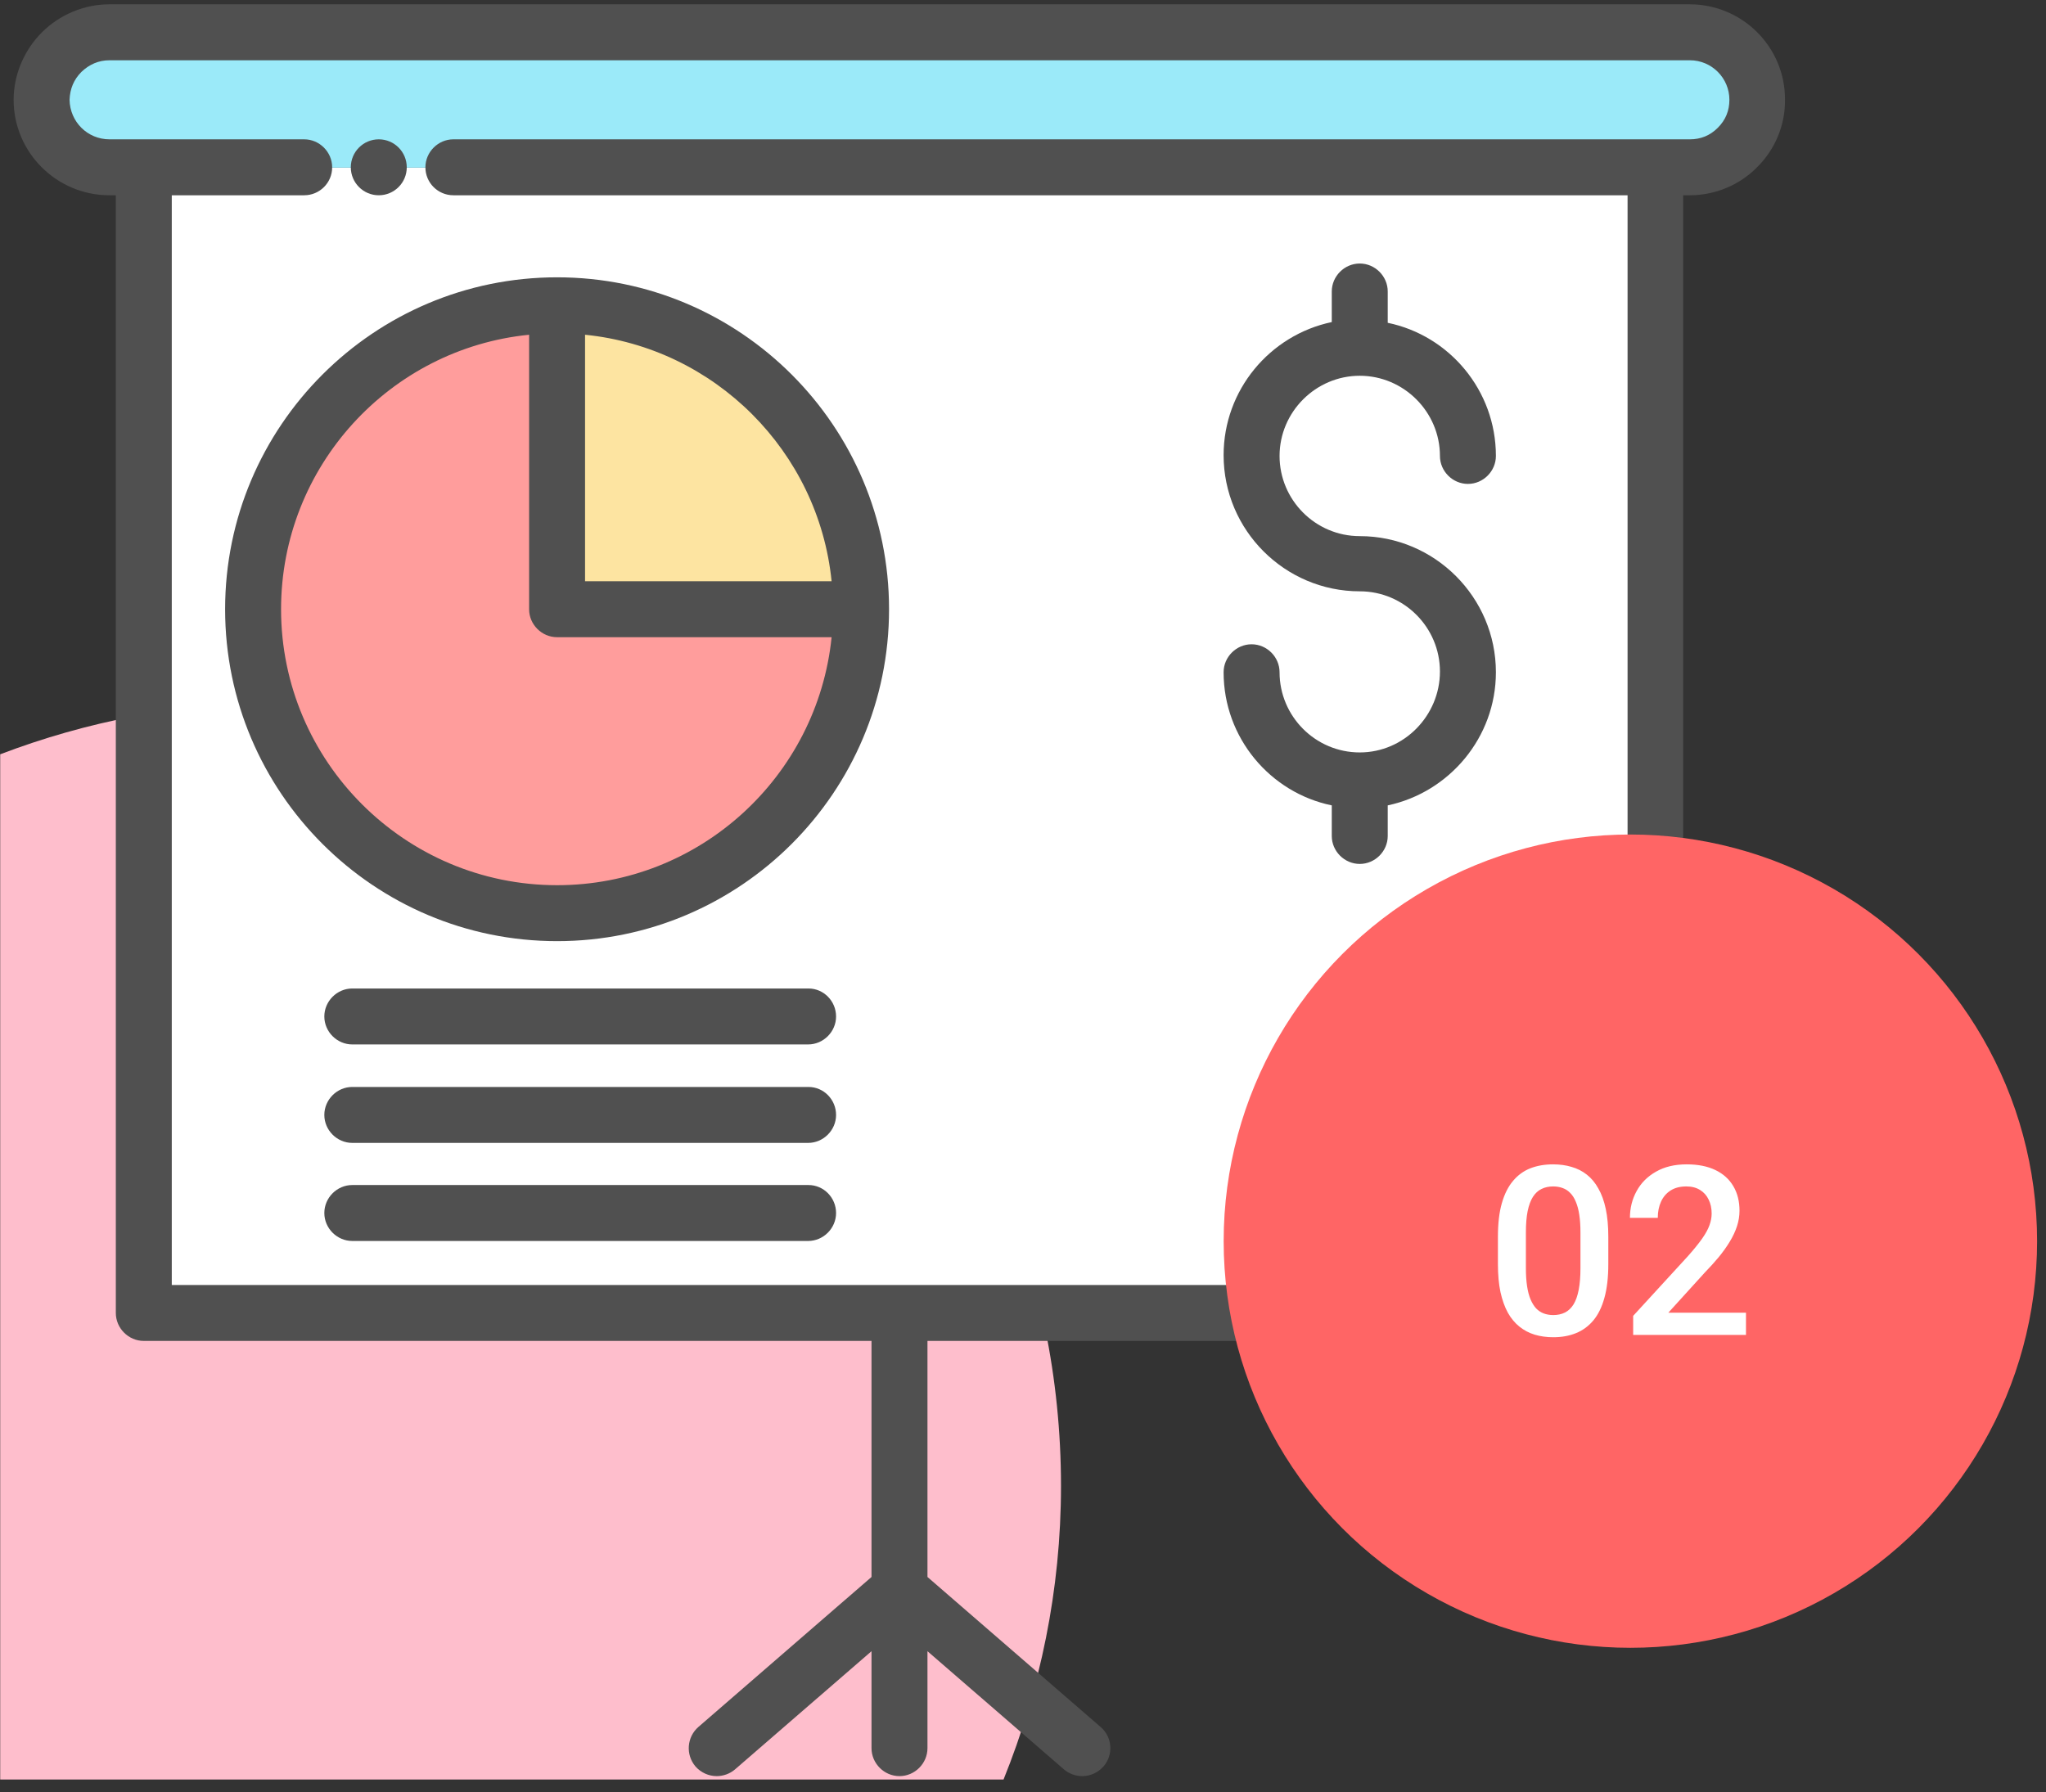 <svg width="121" height="106" viewBox="0 0 121 106" fill="none" xmlns="http://www.w3.org/2000/svg">
<rect x="0" y="0" width="121" height="106" fill="#333333" stroke="none"/>
<path d="M59.35 105.256C61.512 99.895 62.747 94.05 62.747 87.896C62.747 62.307 42.012 41.572 16.424 41.572C10.644 41.572 5.107 42.675 0.012 44.616V105.256H59.35Z" fill="#FEBECC"/>
<path d="M97.908 9.917H8.504V77.66H97.908V9.917Z" fill="white"/>
<path d="M103.931 5.925C103.931 7.028 103.489 8.02 102.761 8.748C102.033 9.476 101.041 9.917 99.938 9.917H6.453C4.247 9.917 2.46 8.131 2.46 5.925C2.46 4.822 2.901 3.829 3.629 3.101C4.357 2.373 5.35 1.932 6.453 1.932H99.938C102.144 1.932 103.931 3.719 103.931 5.925Z" fill="#9BEAF9"/>
<path d="M32.946 18.058C23.019 18.058 14.968 26.109 14.968 36.036C14.968 45.962 23.019 54.014 32.946 54.014C42.872 54.014 50.924 45.962 50.924 36.036H32.946V18.058Z" fill="#FF9D9C"/>
<path d="M32.945 18.058V36.036H50.923C50.901 26.109 42.872 18.058 32.945 18.058Z" fill="#FDE4A1"/>
<path d="M99.938 0.256H6.453C4.975 0.256 3.519 0.874 2.482 1.91C1.423 2.969 0.806 4.425 0.806 5.903C0.806 9.013 3.342 11.55 6.475 11.55H6.85V77.66C6.85 78.565 7.6 79.315 8.504 79.315H51.541V93.278L41.306 102.146C40.622 102.741 40.534 103.778 41.129 104.484C41.46 104.859 41.923 105.057 42.386 105.057C42.761 105.057 43.159 104.925 43.467 104.66L51.541 97.668V103.403C51.541 104.307 52.291 105.057 53.195 105.057C54.1 105.057 54.85 104.307 54.85 103.403V97.668L62.923 104.66C63.232 104.925 63.629 105.057 64.004 105.057C64.467 105.057 64.931 104.859 65.261 104.484C65.857 103.8 65.791 102.741 65.085 102.146L54.85 93.278V79.315H97.886C98.791 79.315 99.541 78.565 99.541 77.66V11.55H99.938C101.416 11.55 102.872 10.954 103.909 9.896C104.967 8.859 105.585 7.403 105.563 5.903C105.585 2.793 103.048 0.256 99.938 0.256ZM101.592 7.557C101.129 8.021 100.578 8.241 99.938 8.241H26.813C25.909 8.241 25.159 8.991 25.159 9.896C25.159 10.822 25.909 11.55 26.813 11.55H96.254V76.006H10.159V11.55H17.989C18.894 11.55 19.644 10.822 19.644 9.896C19.644 8.991 18.894 8.241 17.989 8.241H6.475C5.173 8.241 4.137 7.204 4.114 5.903C4.137 5.263 4.357 4.712 4.82 4.249C5.284 3.807 5.835 3.565 6.475 3.565H99.938C101.239 3.565 102.276 4.624 102.276 5.903C102.276 6.543 102.056 7.094 101.592 7.557Z" fill="#505050"/>
<path d="M22.401 11.55C23.315 11.55 24.056 10.809 24.056 9.896C24.056 8.982 23.315 8.241 22.401 8.241C21.488 8.241 20.747 8.982 20.747 9.896C20.747 10.809 21.488 11.55 22.401 11.55Z" fill="#505050"/>
<path d="M13.313 36.036C13.313 46.867 22.115 55.668 32.946 55.668C43.777 55.668 52.578 46.867 52.578 36.036C52.578 25.205 43.777 16.403 32.946 16.403C22.115 16.403 13.313 25.205 13.313 36.036ZM49.181 34.381H34.6V19.8C42.277 20.572 48.409 26.705 49.181 34.381ZM31.291 19.8V36.036C31.291 36.94 32.041 37.69 32.946 37.69H49.181C48.343 45.918 41.394 52.359 32.946 52.359C23.946 52.359 16.622 45.036 16.622 36.036C16.622 27.587 23.064 20.617 31.291 19.8Z" fill="#505050"/>
<path d="M47.813 58.469H20.835C19.931 58.469 19.181 59.219 19.181 60.124C19.181 61.028 19.931 61.778 20.835 61.778H47.791C48.695 61.778 49.445 61.028 49.445 60.124C49.445 59.219 48.717 58.469 47.813 58.469Z" fill="#505050"/>
<path d="M47.813 64.293H20.835C19.931 64.293 19.181 65.043 19.181 65.947C19.181 66.852 19.931 67.602 20.835 67.602H47.791C48.695 67.602 49.445 66.852 49.445 65.947C49.445 65.043 48.717 64.293 47.813 64.293Z" fill="#505050"/>
<path d="M47.813 70.094H20.835C19.931 70.094 19.181 70.844 19.181 71.748C19.181 72.653 19.931 73.403 20.835 73.403H47.791C48.695 73.403 49.445 72.653 49.445 71.748C49.445 70.844 48.717 70.094 47.813 70.094Z" fill="#505050"/>
<path d="M80.416 44.506C77.791 44.506 75.673 42.366 75.673 39.763C75.673 38.859 74.923 38.109 74.019 38.109C73.114 38.109 72.364 38.859 72.364 39.763C72.364 43.645 75.122 46.888 78.761 47.638V49.447C78.761 50.351 79.511 51.101 80.416 51.101C81.32 51.101 82.07 50.351 82.07 49.447V47.638C85.71 46.866 88.467 43.623 88.467 39.763C88.467 35.329 84.85 31.712 80.416 31.712C77.791 31.712 75.673 29.572 75.673 26.969C75.673 24.366 77.813 22.226 80.416 22.226C83.019 22.226 85.158 24.366 85.158 26.969C85.158 27.873 85.908 28.623 86.813 28.623C87.717 28.623 88.467 27.873 88.467 26.969C88.467 23.087 85.71 19.844 82.07 19.094V17.241C82.07 16.337 81.32 15.587 80.416 15.587C79.511 15.587 78.761 16.337 78.761 17.241V19.05C75.1 19.822 72.364 23.065 72.364 26.925C72.364 31.359 75.982 34.976 80.416 34.976C83.041 34.976 85.158 37.116 85.158 39.719C85.158 42.322 83.041 44.506 80.416 44.506Z" fill="#505050"/>
<circle cx="96.42" cy="73.414" r="24.053" fill="#FF6565"/>
<path d="M95.115 73.15V74.777C95.115 75.556 95.038 76.222 94.883 76.773C94.732 77.32 94.514 77.764 94.227 78.106C93.939 78.448 93.595 78.699 93.194 78.858C92.798 79.018 92.353 79.097 91.861 79.097C91.469 79.097 91.105 79.047 90.768 78.947C90.435 78.847 90.134 78.689 89.865 78.475C89.596 78.261 89.366 77.985 89.175 77.648C88.988 77.306 88.842 76.898 88.737 76.425C88.637 75.951 88.587 75.401 88.587 74.777V73.15C88.587 72.366 88.664 71.706 88.819 71.168C88.974 70.625 89.195 70.186 89.482 69.848C89.769 69.507 90.111 69.258 90.508 69.103C90.909 68.948 91.356 68.871 91.848 68.871C92.244 68.871 92.609 68.921 92.941 69.021C93.279 69.117 93.579 69.27 93.844 69.479C94.113 69.689 94.341 69.962 94.527 70.3C94.719 70.632 94.865 71.036 94.965 71.51C95.065 71.979 95.115 72.526 95.115 73.15ZM93.468 75.01V72.904C93.468 72.508 93.445 72.159 93.399 71.858C93.354 71.553 93.285 71.295 93.194 71.086C93.108 70.871 92.998 70.698 92.866 70.566C92.734 70.429 92.584 70.332 92.415 70.272C92.246 70.208 92.057 70.177 91.848 70.177C91.593 70.177 91.365 70.227 91.164 70.327C90.964 70.423 90.795 70.578 90.658 70.792C90.522 71.006 90.417 71.288 90.344 71.639C90.275 71.986 90.241 72.407 90.241 72.904V75.01C90.241 75.411 90.264 75.764 90.31 76.069C90.355 76.374 90.424 76.636 90.515 76.855C90.606 77.069 90.715 77.247 90.843 77.388C90.975 77.525 91.125 77.625 91.294 77.689C91.467 77.753 91.656 77.785 91.861 77.785C92.121 77.785 92.351 77.735 92.552 77.635C92.752 77.534 92.921 77.375 93.058 77.156C93.194 76.933 93.297 76.643 93.365 76.288C93.434 75.932 93.468 75.506 93.468 75.01ZM103.257 77.648V78.961H96.585V77.833L99.825 74.299C100.181 73.897 100.461 73.551 100.666 73.26C100.871 72.968 101.015 72.706 101.097 72.473C101.183 72.236 101.227 72.006 101.227 71.783C101.227 71.469 101.167 71.193 101.049 70.956C100.935 70.714 100.766 70.525 100.543 70.388C100.32 70.247 100.049 70.177 99.73 70.177C99.36 70.177 99.05 70.256 98.8 70.416C98.549 70.575 98.36 70.796 98.232 71.079C98.105 71.357 98.041 71.676 98.041 72.036H96.394C96.394 71.457 96.526 70.928 96.79 70.45C97.054 69.967 97.437 69.584 97.939 69.302C98.44 69.014 99.044 68.871 99.75 68.871C100.415 68.871 100.98 68.983 101.445 69.206C101.91 69.429 102.263 69.746 102.505 70.156C102.751 70.566 102.874 71.052 102.874 71.612C102.874 71.922 102.824 72.23 102.724 72.535C102.623 72.84 102.48 73.146 102.293 73.451C102.111 73.752 101.894 74.055 101.644 74.36C101.393 74.661 101.117 74.966 100.816 75.276L98.663 77.648H103.257Z" fill="white"/>
</svg>
